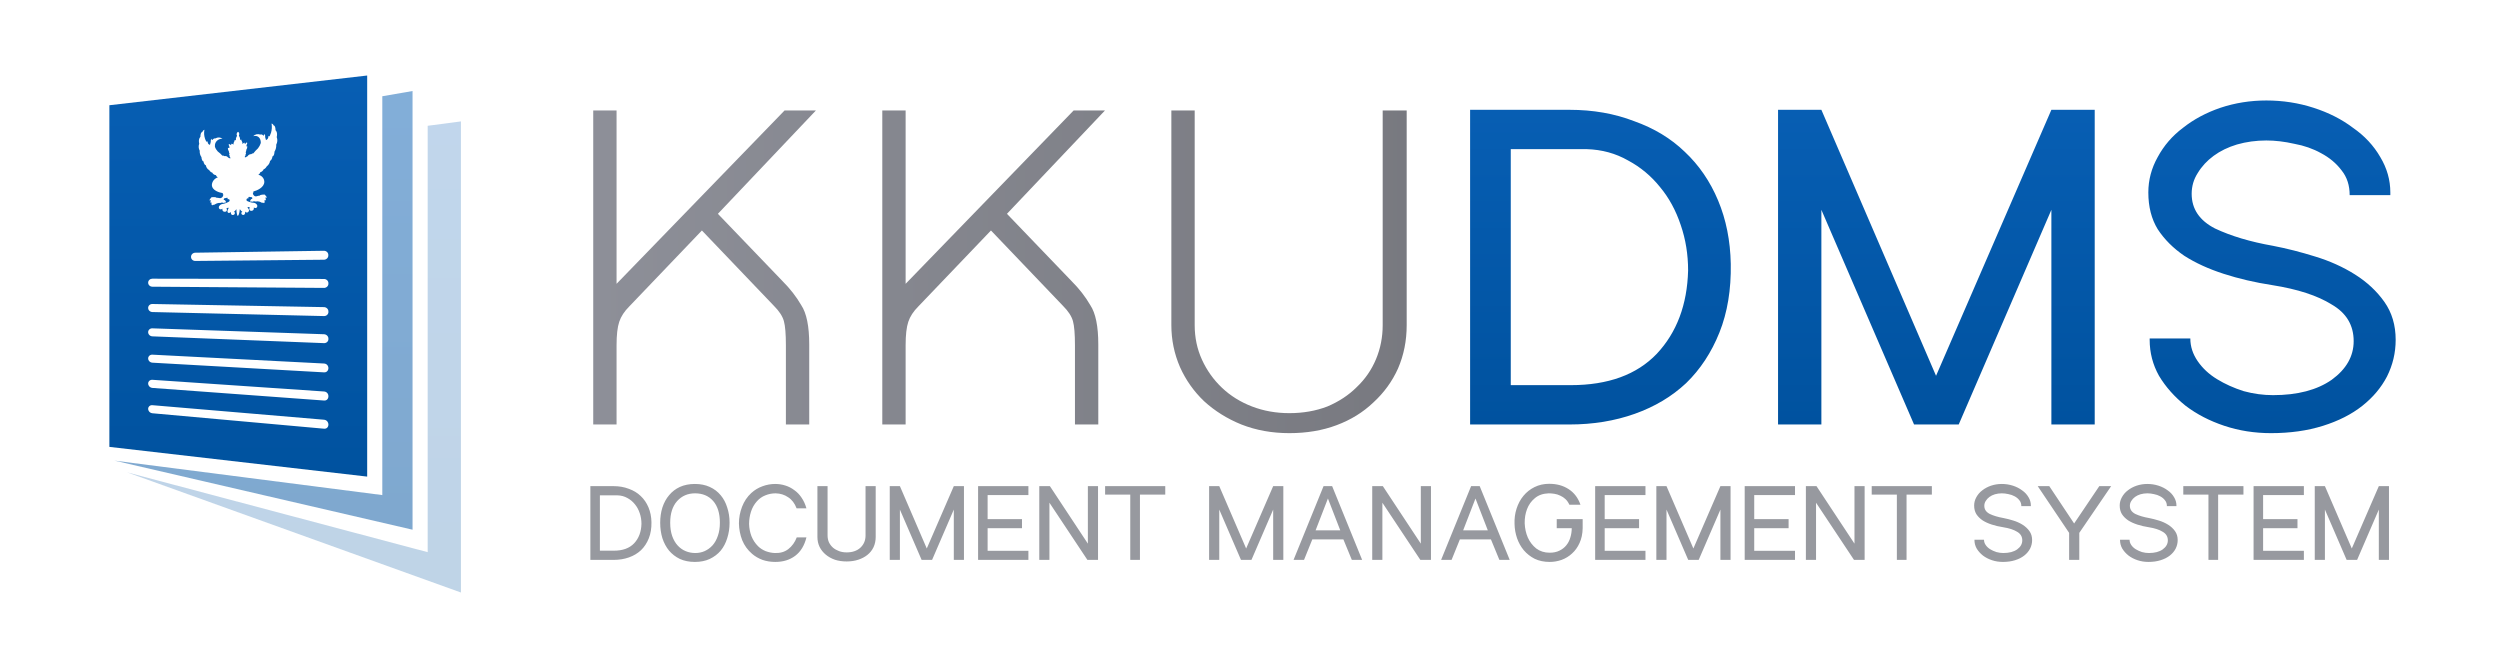 <svg width="960" height="256" viewBox="0 0 960 256" fill="none" xmlns="http://www.w3.org/2000/svg">
<g id="kku-dms_logo">
<path id="app_desc" opacity="0.75" d="M226.7 215V186.68H235.64C237.76 186.68 239.7 187.02 241.46 187.7C243.26 188.34 244.78 189.26 246.02 190.46C247.3 191.66 248.3 193.12 249.02 194.84C249.74 196.56 250.12 198.46 250.16 200.54C250.2 202.86 249.86 204.92 249.14 206.72C248.42 208.52 247.42 210.04 246.14 211.28C244.86 212.48 243.32 213.4 241.52 214.04C239.72 214.68 237.76 215 235.64 215H226.7ZM237.2 190.22H230.36V211.46H235.76C239.12 211.46 241.7 210.52 243.5 208.64C245.3 206.72 246.24 204.22 246.32 201.14C246.32 199.7 246.1 198.34 245.66 197.06C245.22 195.74 244.6 194.6 243.8 193.64C243 192.64 242.04 191.84 240.92 191.24C239.8 190.6 238.56 190.26 237.2 190.22ZM266.835 185.84C268.995 185.84 270.895 186.22 272.535 186.98C274.215 187.74 275.615 188.8 276.735 190.16C277.855 191.48 278.695 193.06 279.255 194.9C279.855 196.7 280.155 198.64 280.155 200.72C280.155 202.84 279.855 204.82 279.255 206.66C278.695 208.5 277.855 210.1 276.735 211.46C275.615 212.78 274.215 213.84 272.535 214.64C270.895 215.4 268.995 215.78 266.835 215.78C264.675 215.78 262.755 215.4 261.075 214.64C259.435 213.84 258.055 212.78 256.935 211.46C255.815 210.1 254.955 208.5 254.355 206.66C253.795 204.82 253.515 202.84 253.515 200.72C253.515 198.64 253.795 196.7 254.355 194.9C254.955 193.06 255.815 191.48 256.935 190.16C258.055 188.8 259.435 187.74 261.075 186.98C262.755 186.22 264.675 185.84 266.835 185.84ZM276.435 200.72C276.435 197.12 275.575 194.34 273.855 192.38C272.135 190.42 269.815 189.44 266.895 189.44C264.095 189.44 261.795 190.44 259.995 192.44C258.235 194.44 257.355 197.2 257.355 200.72C257.355 202.68 257.615 204.4 258.135 205.88C258.655 207.32 259.355 208.52 260.235 209.48C261.115 210.44 262.135 211.16 263.295 211.64C264.455 212.12 265.695 212.36 267.015 212.36C268.255 212.36 269.435 212.12 270.555 211.64C271.715 211.12 272.735 210.38 273.615 209.42C274.495 208.42 275.175 207.2 275.655 205.76C276.175 204.32 276.435 202.64 276.435 200.72ZM309.669 206.36C308.909 209.48 307.469 211.84 305.349 213.44C303.269 215 300.729 215.78 297.729 215.78C295.969 215.78 294.329 215.52 292.809 215C291.289 214.44 289.949 213.66 288.789 212.66C287.109 211.22 285.849 209.48 285.009 207.44C284.209 205.36 283.789 203.22 283.749 201.02C283.749 198.82 284.149 196.68 284.949 194.6C285.749 192.52 286.929 190.76 288.489 189.32C289.769 188.16 291.189 187.3 292.749 186.74C294.349 186.14 295.989 185.84 297.669 185.84C299.029 185.84 300.329 186.04 301.569 186.44C302.849 186.84 304.009 187.44 305.049 188.24C306.129 189 307.049 189.96 307.809 191.12C308.609 192.28 309.229 193.64 309.669 195.2H305.889C305.169 193.28 304.089 191.86 302.649 190.94C301.249 189.98 299.649 189.48 297.849 189.44C296.449 189.44 295.129 189.7 293.889 190.22C292.649 190.7 291.569 191.46 290.649 192.5C289.609 193.66 288.849 195 288.369 196.52C287.889 198.04 287.649 199.6 287.649 201.2C287.689 202.8 287.989 204.36 288.549 205.88C289.149 207.36 289.989 208.64 291.069 209.72C291.869 210.52 292.849 211.16 294.009 211.64C295.209 212.08 296.389 212.32 297.549 212.36C299.589 212.44 301.309 211.94 302.709 210.86C304.149 209.74 305.229 208.24 305.949 206.36H309.669ZM325.108 212.12C327.308 212.12 329.068 211.52 330.388 210.32C331.708 209.08 332.368 207.52 332.368 205.64V186.68H336.268V206.18C336.268 207.62 335.988 208.94 335.428 210.14C334.868 211.3 334.088 212.28 333.088 213.08C332.088 213.88 330.908 214.5 329.548 214.94C328.188 215.38 326.708 215.6 325.108 215.6C323.468 215.6 321.968 215.38 320.608 214.94C319.248 214.46 318.068 213.8 317.068 212.96C316.068 212.12 315.288 211.14 314.728 210.02C314.168 208.86 313.888 207.58 313.888 206.18V186.68H317.788V205.64C317.788 206.6 317.968 207.48 318.328 208.28C318.728 209.08 319.248 209.76 319.888 210.32C320.568 210.88 321.348 211.32 322.228 211.64C323.108 211.96 324.068 212.12 325.108 212.12ZM341.661 215V186.68H345.561L355.881 210.62L366.261 186.68H370.161V215H366.261V195.68L357.921 215H353.901L345.561 195.68V215H341.661ZM394.907 190.1H379.247V199.34H392.447V202.82H379.247V211.52H394.907V215H375.587V186.68H394.907V190.1ZM417.743 186.68H421.643V215H417.563L402.983 193.04V215H399.083V186.68H403.163L417.743 208.76V186.68ZM447.46 186.68V189.92H437.74V215H434.02V189.92H424.36V186.68H447.46ZM464.298 215V186.68H468.198L478.518 210.62L488.898 186.68H492.798V215H488.898V195.68L480.558 215H476.538L468.198 195.68V215H464.298ZM500.743 215H496.723L508.243 186.68H511.543L523.063 215H519.103L515.863 207.14H503.923L500.743 215ZM514.663 203.66L509.923 191.42L505.183 203.66H514.663ZM545.594 186.68H549.494V215H545.414L530.834 193.04V215H526.934V186.68H531.014L545.594 208.76V186.68ZM557.404 215H553.384L564.904 186.68H568.204L579.724 215H575.764L572.524 207.14H560.584L557.404 215ZM571.324 203.66L566.584 191.42L561.844 203.66H571.324ZM607.743 202.82C607.703 204.98 607.303 206.88 606.543 208.52C605.823 210.12 604.863 211.46 603.663 212.54C602.503 213.62 601.163 214.44 599.643 215C598.163 215.52 596.643 215.78 595.083 215.78C592.923 215.78 591.003 215.38 589.323 214.58C587.683 213.74 586.283 212.64 585.123 211.28C584.003 209.92 583.143 208.38 582.543 206.66C581.943 204.9 581.623 203.08 581.583 201.2C581.503 199.12 581.763 197.16 582.363 195.32C582.963 193.44 583.843 191.8 585.003 190.4C586.203 188.96 587.623 187.84 589.263 187.04C590.943 186.2 592.823 185.78 594.903 185.78C597.783 185.78 600.263 186.46 602.343 187.82C604.463 189.18 605.983 191.18 606.903 193.82H602.643C602.243 192.94 601.743 192.22 601.143 191.66C600.543 191.1 599.883 190.66 599.163 190.34C598.443 189.98 597.683 189.74 596.883 189.62C596.123 189.5 595.383 189.44 594.663 189.44C592.503 189.52 590.743 190.14 589.383 191.3C588.023 192.42 587.023 193.82 586.383 195.5C585.743 197.18 585.443 199 585.483 200.96C585.563 202.92 585.963 204.74 586.683 206.42C587.443 208.1 588.523 209.5 589.923 210.62C591.363 211.7 593.083 212.24 595.083 212.24C596.523 212.24 597.763 211.98 598.803 211.46C599.883 210.94 600.763 210.26 601.443 209.42C602.163 208.54 602.683 207.54 603.003 206.42C603.363 205.26 603.543 204.06 603.543 202.82H597.783V199.34H607.743V202.82ZM631.86 190.1H616.2V199.34H629.4V202.82H616.2V211.52H631.86V215H612.54V186.68H631.86V190.1ZM636.036 215V186.68H639.936L650.256 210.62L660.636 186.68H664.536V215H660.636V195.68L652.296 215H648.276L639.936 195.68V215H636.036ZM689.282 190.1H673.622V199.34H686.822V202.82H673.622V211.52H689.282V215H669.962V186.68H689.282V190.1ZM712.118 186.68H716.018V215H711.938L697.358 193.04V215H693.458V186.68H697.538L712.118 208.76V186.68ZM741.835 186.68V189.92H732.115V215H728.395V189.92H718.735V186.68H741.835ZM780.333 207.38C780.333 208.54 780.073 209.64 779.553 210.68C779.033 211.68 778.293 212.56 777.333 213.32C776.373 214.08 775.193 214.68 773.793 215.12C772.393 215.56 770.833 215.78 769.113 215.78C767.633 215.78 766.233 215.56 764.913 215.12C763.593 214.68 762.433 214.08 761.433 213.32C760.433 212.52 759.633 211.62 759.033 210.62C758.473 209.62 758.193 208.54 758.193 207.38V207.26H761.853C761.853 207.98 762.073 208.66 762.513 209.3C762.953 209.94 763.533 210.48 764.253 210.92C764.973 211.36 765.773 211.72 766.653 212C767.533 212.24 768.413 212.36 769.293 212.36C771.493 212.36 773.253 211.9 774.573 210.98C775.893 210.02 776.553 208.86 776.553 207.5C776.553 206.06 775.893 204.96 774.573 204.2C773.293 203.4 771.513 202.82 769.233 202.46C767.673 202.22 766.213 201.88 764.853 201.44C763.493 201 762.313 200.46 761.313 199.82C760.313 199.14 759.513 198.34 758.913 197.42C758.353 196.5 758.073 195.4 758.073 194.12C758.073 193 758.353 191.94 758.913 190.94C759.473 189.9 760.233 189.02 761.193 188.3C762.153 187.54 763.273 186.94 764.553 186.5C765.873 186.06 767.253 185.84 768.693 185.84C770.173 185.84 771.593 186.06 772.953 186.5C774.313 186.94 775.493 187.54 776.493 188.3C777.533 189.02 778.353 189.9 778.953 190.94C779.553 191.94 779.853 193 779.853 194.12V194.36H776.193C776.193 193.48 775.953 192.74 775.473 192.14C774.993 191.5 774.373 190.98 773.613 190.58C772.893 190.18 772.093 189.9 771.213 189.74C770.333 189.54 769.493 189.44 768.693 189.44C767.773 189.44 766.893 189.56 766.053 189.8C765.253 190.04 764.553 190.38 763.953 190.82C763.353 191.26 762.873 191.78 762.513 192.38C762.153 192.94 761.973 193.56 761.973 194.24C761.973 195.6 762.673 196.64 764.073 197.36C765.513 198.04 767.253 198.56 769.293 198.92C770.533 199.16 771.793 199.48 773.073 199.88C774.393 200.28 775.593 200.82 776.673 201.5C777.753 202.18 778.633 203 779.313 203.96C779.993 204.92 780.333 206.06 780.333 207.38ZM782.485 186.68H786.925L796.465 201.02L806.125 186.68H810.685L798.445 204.62V215H794.545V204.62L782.485 186.68ZM836.231 207.38C836.231 208.54 835.971 209.64 835.451 210.68C834.931 211.68 834.191 212.56 833.231 213.32C832.271 214.08 831.091 214.68 829.691 215.12C828.291 215.56 826.731 215.78 825.011 215.78C823.531 215.78 822.131 215.56 820.811 215.12C819.491 214.68 818.331 214.08 817.331 213.32C816.331 212.52 815.531 211.62 814.931 210.62C814.371 209.62 814.091 208.54 814.091 207.38V207.26H817.751C817.751 207.98 817.971 208.66 818.411 209.3C818.851 209.94 819.431 210.48 820.151 210.92C820.871 211.36 821.671 211.72 822.551 212C823.431 212.24 824.311 212.36 825.191 212.36C827.391 212.36 829.151 211.9 830.471 210.98C831.791 210.02 832.451 208.86 832.451 207.5C832.451 206.06 831.791 204.96 830.471 204.2C829.191 203.4 827.411 202.82 825.131 202.46C823.571 202.22 822.111 201.88 820.751 201.44C819.391 201 818.211 200.46 817.211 199.82C816.211 199.14 815.411 198.34 814.811 197.42C814.251 196.5 813.971 195.4 813.971 194.12C813.971 193 814.251 191.94 814.811 190.94C815.371 189.9 816.131 189.02 817.091 188.3C818.051 187.54 819.171 186.94 820.451 186.5C821.771 186.06 823.151 185.84 824.591 185.84C826.071 185.84 827.491 186.06 828.851 186.5C830.211 186.94 831.391 187.54 832.391 188.3C833.431 189.02 834.251 189.9 834.851 190.94C835.451 191.94 835.751 193 835.751 194.12V194.36H832.091C832.091 193.48 831.851 192.74 831.371 192.14C830.891 191.5 830.271 190.98 829.511 190.58C828.791 190.18 827.991 189.9 827.111 189.74C826.231 189.54 825.391 189.44 824.591 189.44C823.671 189.44 822.791 189.56 821.951 189.8C821.151 190.04 820.451 190.38 819.851 190.82C819.251 191.26 818.771 191.78 818.411 192.38C818.051 192.94 817.871 193.56 817.871 194.24C817.871 195.6 818.571 196.64 819.971 197.36C821.411 198.04 823.151 198.56 825.191 198.92C826.431 199.16 827.691 199.48 828.971 199.88C830.291 200.28 831.491 200.82 832.571 201.5C833.651 202.18 834.531 203 835.211 203.96C835.891 204.92 836.231 206.06 836.231 207.38ZM861.484 186.68V189.92H851.764V215H848.044V189.92H838.384V186.68H861.484ZM884.692 190.1H869.032V199.34H882.232V202.82H869.032V211.52H884.692V215H865.372V186.68H884.692V190.1ZM888.868 215V186.68H892.768L903.088 210.62L913.468 186.68H917.368V215H913.468V195.68L905.128 215H901.108L892.768 195.68V215H888.868Z" fill="#74777F"/>
<g id="app_name">
<path d="M236.76 163H227.8V42.424H236.76V108.984L301.272 42.424H313.304L275.672 82.104L300.504 107.96C303.405 110.861 305.795 113.933 307.672 117.176C309.72 120.248 310.744 125.283 310.744 132.28V163H301.784V132.536C301.784 128.269 301.528 125.197 301.016 123.32C300.504 121.443 299.224 119.48 297.176 117.432L269.528 88.504L241.624 117.688C239.747 119.565 238.467 121.528 237.784 123.576C237.101 125.624 236.76 128.611 236.76 132.536V163ZM347.76 163H338.8V42.424H347.76V108.984L412.272 42.424H424.304L386.672 82.104L411.504 107.96C414.405 110.861 416.795 113.933 418.672 117.176C420.72 120.248 421.744 125.283 421.744 132.28V163H412.784V132.536C412.784 128.269 412.528 125.197 412.016 123.32C411.504 121.443 410.224 119.48 408.176 117.432L380.528 88.504L352.624 117.688C350.747 119.565 349.467 121.528 348.784 123.576C348.101 125.624 347.76 128.611 347.76 132.536V163ZM495.112 158.648C500.403 158.648 505.267 157.795 509.704 156.088C514.141 154.211 517.896 151.736 520.968 148.664C524.211 145.592 526.685 142.008 528.392 137.912C530.099 133.816 530.952 129.464 530.952 124.856V42.424H540.168V124.856C540.168 130.829 539.059 136.376 536.84 141.496C534.621 146.445 531.464 150.797 527.368 154.552C523.443 158.307 518.749 161.208 513.288 163.256C507.827 165.304 501.768 166.328 495.112 166.328C488.456 166.328 482.312 165.219 476.68 163C471.219 160.781 466.44 157.795 462.344 154.04C458.419 150.285 455.347 145.933 453.128 140.984C450.909 135.864 449.8 130.488 449.8 124.856V42.424H458.76V124.856C458.76 129.635 459.699 134.072 461.576 138.168C463.453 142.264 466.013 145.848 469.256 148.92C472.499 151.992 476.339 154.381 480.776 156.088C485.213 157.795 489.992 158.648 495.112 158.648Z" fill="url(#paint0_linear_1319_1247)"/>
<path d="M564.52 163V42.168H602.664C611.709 42.168 619.987 43.619 627.496 46.52C635.176 49.251 641.661 53.176 646.952 58.296C652.413 63.416 656.68 69.645 659.752 76.984C662.824 84.323 664.445 92.429 664.616 101.304C664.787 111.203 663.336 119.992 660.264 127.672C657.192 135.352 652.925 141.837 647.464 147.128C642.003 152.248 635.432 156.173 627.752 158.904C620.072 161.635 611.709 163 602.664 163H564.52ZM609.32 57.272H580.136V147.896H603.176C617.512 147.896 628.52 143.885 636.2 135.864C643.88 127.672 647.891 117.005 648.232 103.864C648.232 97.72 647.293 91.917 645.416 86.456C643.539 80.824 640.893 75.96 637.48 71.864C634.067 67.597 629.971 64.184 625.192 61.624C620.413 58.893 615.123 57.443 609.32 57.272ZM682.77 163V42.168H699.41L743.442 144.312L787.73 42.168H804.37V163H787.73V80.568L752.146 163H734.994L699.41 80.568V163H682.77ZM919.936 130.488C919.936 135.437 918.827 140.131 916.608 144.568C914.389 148.835 911.232 152.589 907.136 155.832C903.04 159.075 898.005 161.635 892.032 163.512C886.059 165.389 879.403 166.328 872.064 166.328C865.749 166.328 859.776 165.389 854.144 163.512C848.512 161.635 843.563 159.075 839.296 155.832C835.029 152.419 831.616 148.579 829.056 144.312C826.667 140.045 825.472 135.437 825.472 130.488V129.976H841.088C841.088 133.048 842.027 135.949 843.904 138.68C845.781 141.411 848.256 143.715 851.328 145.592C854.4 147.469 857.813 149.005 861.568 150.2C865.323 151.224 869.077 151.736 872.832 151.736C882.219 151.736 889.728 149.773 895.36 145.848C900.992 141.752 903.808 136.803 903.808 131C903.808 124.856 900.992 120.163 895.36 116.92C889.899 113.507 882.304 111.032 872.576 109.496C865.92 108.472 859.691 107.021 853.888 105.144C848.085 103.267 843.051 100.963 838.784 98.232C834.517 95.331 831.104 91.917 828.544 87.992C826.155 84.067 824.96 79.373 824.96 73.912C824.96 69.133 826.155 64.611 828.544 60.344C830.933 55.907 834.176 52.152 838.272 49.08C842.368 45.837 847.147 43.277 852.608 41.4C858.24 39.523 864.128 38.584 870.272 38.584C876.587 38.584 882.645 39.523 888.448 41.4C894.251 43.277 899.285 45.837 903.552 49.08C907.989 52.152 911.488 55.907 914.048 60.344C916.608 64.611 917.888 69.133 917.888 73.912V74.936H902.272C902.272 71.181 901.248 68.024 899.2 65.464C897.152 62.733 894.507 60.515 891.264 58.808C888.192 57.101 884.779 55.907 881.024 55.224C877.269 54.371 873.685 53.944 870.272 53.944C866.347 53.944 862.592 54.456 859.008 55.48C855.595 56.504 852.608 57.955 850.048 59.832C847.488 61.709 845.44 63.928 843.904 66.488C842.368 68.877 841.6 71.523 841.6 74.424C841.6 80.227 844.587 84.664 850.56 87.736C856.704 90.637 864.128 92.856 872.832 94.392C878.123 95.416 883.499 96.781 888.96 98.488C894.592 100.195 899.712 102.499 904.32 105.4C908.928 108.301 912.683 111.8 915.584 115.896C918.485 119.992 919.936 124.856 919.936 130.488Z" fill="url(#paint1_linear_1319_1247)"/>
</g>
<g id="app_icon" clip-path="url(#clip0_1319_1247)">
<path id="icon_layer3" opacity="0.25" d="M48.783 181.376L164.225 212.033V48.302L177 46.621V227.525L48.783 181.376Z" fill="url(#paint2_linear_1319_1247)"/>
<path id="icon_layer2" opacity="0.5" d="M44.009 176.889L146.804 190.11V36.959L158.418 34.95V203.408L44.009 176.889Z" fill="url(#paint3_linear_1319_1247)"/>
<path id="icon_layer1" fill-rule="evenodd" clip-rule="evenodd" d="M42 171.605V40.409L140.997 29V183.014L42 171.605ZM77.736 50.628C77.736 50.628 76.958 50.682 76.958 52.56C76.958 52.56 76.04 53.292 76.505 55.202C76.335 55.633 76.264 56.094 76.296 56.553C76.328 57.012 76.463 57.459 76.691 57.866C76.613 58.743 76.85 59.62 77.364 60.355C77.364 60.355 77.422 61.895 78.142 61.971C78.142 61.971 78.247 63.216 79.06 63.489C79.11 63.866 79.25 64.227 79.469 64.547C79.688 64.866 79.981 65.135 80.326 65.334C80.326 65.334 80.837 66.196 81.487 66.262C81.616 66.536 81.819 66.774 82.076 66.952C82.332 67.13 82.634 67.242 82.951 67.277C82.989 67.459 83.077 67.629 83.205 67.77C83.333 67.911 83.497 68.02 83.682 68.085C83.033 68.299 82.467 68.689 82.053 69.206C81.64 69.723 81.398 70.343 81.359 70.989C81.359 73.14 84.251 73.98 85.587 74.155C85.587 74.155 85.378 74.679 85.784 74.679C85.714 74.811 85.682 74.958 85.692 75.105C85.726 75.29 85.146 76.328 84.193 76.055C83.856 75.973 83.508 75.936 83.16 75.945C83.16 75.945 82.997 75.683 82.231 75.694C82.109 75.696 81.997 75.695 81.895 75.695C81.356 75.691 81.089 75.689 81.011 76.066C80.837 76.166 80.697 76.31 80.606 76.482C80.516 76.654 80.479 76.846 80.5 77.037C80.5 77.037 80.965 76.862 81.046 76.862C80.834 77.161 80.755 77.525 80.825 77.878L81.301 77.769C81.301 77.769 80.941 78.555 81.51 78.861L81.754 78.675C81.754 78.675 82.428 78.675 82.649 78.413C83.052 78.149 83.519 77.984 84.007 77.933C84.382 77.993 84.767 77.943 85.111 77.79C85.264 77.732 85.386 77.781 85.518 77.835C85.707 77.911 85.917 77.996 86.272 77.79C86.272 77.79 86.644 77.692 86.772 77.79C86.801 77.672 86.793 77.549 86.75 77.435C86.707 77.321 86.63 77.221 86.528 77.146C86.528 77.146 86.586 76.819 86.098 76.819C85.819 76.808 85.715 76.186 86.481 76.066C86.481 76.066 87.039 76.12 87.143 75.869C87.174 75.912 87.219 75.946 87.271 75.966C87.322 75.985 87.379 75.989 87.434 75.978C87.367 76.147 87.367 76.333 87.434 76.502C87.434 76.502 88.014 76.338 88.142 76.743C88.27 77.146 88.061 77.397 87.585 77.616C87.114 77.862 86.616 78.056 86.098 78.195C85.976 78.222 85.854 78.243 85.734 78.265C85.193 78.36 84.676 78.45 84.182 79.112C84.07 79.277 84.016 79.471 84.027 79.666C84.037 79.862 84.112 80.049 84.24 80.203C84.32 80.275 84.415 80.329 84.519 80.363C84.624 80.397 84.734 80.409 84.844 80.4C84.954 80.391 85.06 80.36 85.156 80.309C85.252 80.258 85.336 80.189 85.401 80.105C85.401 80.105 85.146 81.328 86.377 81.328C87.399 81.284 87.178 80.083 86.922 79.996C86.922 79.996 87.108 79.788 87.84 79.788C87.76 79.91 87.701 80.043 87.666 80.181C87.666 80.181 87.062 81.131 87.515 81.612C87.968 82.092 88.676 81.404 88.676 81.404C88.676 81.404 88.456 82.561 89.408 82.572C89.537 82.571 89.663 82.541 89.776 82.484C89.89 82.427 89.987 82.346 90.06 82.246C90.133 82.147 90.179 82.032 90.195 81.912C90.211 81.792 90.196 81.67 90.151 81.557C90.128 81.492 89.907 81.317 89.78 81.404C90.174 81.095 90.512 80.726 90.778 80.312C90.778 80.312 90.778 82.42 91.313 82.944C91.986 82.409 92.091 80.312 92.091 80.312C92.354 80.731 92.697 81.101 93.101 81.404C92.973 81.328 92.718 81.524 92.718 81.59C92.669 81.701 92.652 81.822 92.668 81.941C92.684 82.06 92.732 82.173 92.808 82.27C92.884 82.366 92.985 82.443 93.101 82.492C93.218 82.541 93.346 82.561 93.473 82.551C94.332 82.398 94.135 81.23 94.135 81.23C94.135 81.23 94.716 82.016 95.366 81.35C96.016 80.684 95.203 79.909 95.203 79.909C95.175 79.771 95.116 79.641 95.029 79.526C95.761 79.417 95.947 79.657 95.947 79.657C95.691 79.767 95.482 80.968 96.504 80.968C97.735 80.913 97.468 79.647 97.468 79.647C97.542 79.722 97.632 79.782 97.732 79.823C97.832 79.865 97.939 79.886 98.049 79.886C98.158 79.886 98.266 79.865 98.366 79.823C98.466 79.782 98.555 79.722 98.629 79.647C98.743 79.484 98.803 79.295 98.803 79.101C98.803 78.907 98.743 78.717 98.629 78.555C98.126 77.918 97.599 77.873 97.048 77.825H97.048C96.937 77.815 96.826 77.805 96.713 77.79C96.2 77.693 95.701 77.54 95.227 77.332C94.762 77.157 94.541 76.994 94.681 76.502C94.82 76.011 95.377 76.197 95.377 76.197C95.449 76.025 95.449 75.834 95.377 75.662C95.434 75.667 95.491 75.657 95.54 75.632C95.59 75.606 95.631 75.567 95.656 75.52C95.772 75.771 96.318 75.662 96.318 75.662C97.085 75.705 96.98 76.393 96.701 76.393C96.272 76.448 96.272 76.764 96.272 76.764C96.17 76.846 96.094 76.952 96.053 77.072C96.012 77.191 96.007 77.319 96.04 77.441C96.156 77.365 96.527 77.365 96.527 77.365C96.847 77.53 97.046 77.441 97.23 77.358C97.375 77.293 97.51 77.232 97.689 77.299C98.064 77.423 98.474 77.423 98.85 77.299C99.335 77.309 99.808 77.441 100.22 77.681C100.441 77.921 101.022 77.867 101.115 77.856C101.208 77.845 101.347 78.031 101.347 78.031C101.753 77.774 101.639 77.322 101.574 77.065C101.548 76.961 101.529 76.889 101.556 76.874C101.649 76.819 102.044 76.939 102.044 76.939C102.085 76.752 102.086 76.558 102.046 76.371C102.006 76.183 101.927 76.005 101.812 75.847C102.004 75.868 102.192 75.915 102.369 75.989C102.393 75.798 102.358 75.605 102.267 75.432C102.176 75.26 102.034 75.115 101.858 75.017C101.8 74.643 101.513 74.674 100.972 74.732C100.866 74.743 100.752 74.756 100.627 74.766C99.86 74.832 99.698 75.127 99.698 75.127C99.344 75.147 98.996 75.217 98.664 75.334C97.724 75.705 97.166 74.701 97.166 74.504C97.176 74.361 97.144 74.217 97.073 74.09C97.48 74.002 97.282 73.533 97.282 73.533C98.606 73.216 101.498 72.004 101.498 69.821C101.492 69.188 101.259 68.576 100.838 68.083C100.417 67.59 99.831 67.244 99.175 67.102C99.363 67.011 99.526 66.881 99.652 66.722C99.779 66.563 99.866 66.38 99.907 66.185C100.216 66.087 100.498 65.927 100.735 65.715C100.972 65.504 101.157 65.247 101.277 64.962C101.939 64.831 102.439 63.871 102.439 63.871C103.139 63.357 103.594 62.603 103.705 61.775C104.518 61.382 104.622 60.06 104.622 60.06C105.4 59.875 105.4 58.248 105.4 58.248C105.91 57.43 106.145 56.486 106.074 55.541C106.316 55.099 106.458 54.614 106.49 54.118C106.522 53.622 106.443 53.125 106.26 52.658C106.724 50.617 105.807 50.027 105.807 50.027C105.772 48.062 105.04 48.139 105.04 48.139C104.993 47.967 104.897 47.811 104.762 47.688C104.626 47.564 104.458 47.478 104.274 47.44C104.481 48.615 104.413 49.818 104.076 50.966C103.949 51.373 103.79 51.771 103.6 52.156L103.472 52.374C103.448 52.352 103.419 52.334 103.387 52.323C103.355 52.312 103.321 52.307 103.287 52.309C103.202 52.297 103.116 52.297 103.031 52.309C103.084 52.615 103.024 52.929 102.861 53.199C102.699 53.469 102.443 53.679 102.137 53.794C102.096 53.594 102.042 53.397 101.974 53.204C101.87 52.957 101.815 52.695 101.812 52.429V52.112V51.981C101.765 51.654 101.359 51.512 101.359 51.512C101.388 51.664 101.388 51.819 101.359 51.971C101.324 52.069 101.115 52.069 101.115 52.069C100.546 51.381 99.953 51.676 99.953 51.676C99.492 51.5 98.983 51.463 98.499 51.571C98.014 51.678 97.577 51.925 97.247 52.276C99.303 51.796 100.139 53.335 100.139 54.678C100.145 54.765 100.145 54.853 100.139 54.94C99.911 55.672 99.545 56.36 99.059 56.971C98.408 57.554 97.817 58.194 97.294 58.881C97.146 58.869 96.997 58.891 96.859 58.944C96.722 58.997 96.6 59.08 96.504 59.187C96.2 59.18 95.9 59.255 95.64 59.404C95.381 59.553 95.172 59.77 95.041 60.028C94.785 60.006 94.437 60.399 94.437 60.399H94.019V60.093C94.119 60 94.197 59.887 94.247 59.763C94.297 59.638 94.318 59.505 94.309 59.373V59.165C94.366 59.128 94.412 59.077 94.44 59.017C94.469 58.958 94.48 58.892 94.472 58.827C94.467 58.7 94.414 58.58 94.321 58.488C94.476 58.239 94.564 57.958 94.576 57.669V57.538C94.85 57.143 94.987 56.678 94.971 56.206C94.971 56.141 94.588 56.206 94.588 56.206C94.657 55.794 94.778 55.391 94.948 55.006V54.864C94.948 54.864 94.634 54.503 94.39 54.962C94.146 55.42 93.984 55.3 93.984 55.3C93.974 55.137 93.974 54.973 93.984 54.809C93.648 54.772 93.35 55.066 93.198 55.217C93.129 55.285 93.09 55.323 93.09 55.289V54.995C93.097 54.729 93.02 54.466 92.869 54.241C92.736 54.035 92.652 53.804 92.625 53.565C92.393 53.499 92.16 53.816 92.16 53.816V53.499C92.172 53.368 92.172 53.237 92.16 53.106C92.118 52.871 92.032 52.646 91.905 52.44C91.668 52.076 91.754 51.889 91.832 51.717C91.87 51.636 91.905 51.559 91.905 51.468C91.8 50.802 91.464 50.584 91.371 50.628C91.278 50.671 90.953 50.879 90.848 51.567C90.848 51.657 90.883 51.728 90.921 51.801C90.999 51.958 91.085 52.129 90.848 52.538C90.717 52.754 90.63 52.991 90.593 53.237C90.576 53.367 90.576 53.499 90.593 53.63V53.947C90.593 53.947 90.36 53.685 90.128 53.772C90.1 54.025 90.017 54.271 89.884 54.492C89.736 54.731 89.66 55.002 89.663 55.279C89.658 55.373 89.658 55.468 89.663 55.562C89.56 55.439 89.424 55.344 89.269 55.286C89.114 55.229 88.946 55.211 88.781 55.235C88.79 55.402 88.79 55.57 88.781 55.737C88.781 55.737 88.514 55.715 88.363 55.464C88.212 55.213 87.805 55.464 87.805 55.464V55.617C87.976 55.965 88.097 56.332 88.165 56.709C88.165 56.709 87.782 56.742 87.782 56.807H87.526C87.492 57.255 87.618 57.701 87.886 58.073C87.881 58.117 87.881 58.161 87.886 58.204C87.897 58.476 87.985 58.74 88.142 58.969C88.062 59.076 88.011 59.2 87.991 59.329C87.981 59.392 87.993 59.457 88.024 59.514C88.055 59.57 88.105 59.617 88.165 59.646C88.157 59.715 88.157 59.784 88.165 59.853C88.153 59.978 88.173 60.104 88.223 60.22C88.274 60.336 88.353 60.438 88.456 60.519V60.825H88.235C88.235 60.825 87.886 60.497 87.643 60.563C87.504 60.321 87.284 60.13 87.017 60.019C86.75 59.908 86.451 59.884 86.168 59.951C86.066 59.857 85.939 59.79 85.8 59.757C85.661 59.724 85.515 59.727 85.378 59.766C84.859 59.174 84.271 58.639 83.624 58.172C83.128 57.647 82.756 57.029 82.532 56.359C82.527 56.279 82.527 56.199 82.532 56.119C82.495 55.747 82.544 55.372 82.675 55.019C82.806 54.666 83.016 54.344 83.292 54.074C83.567 53.805 83.902 53.594 84.272 53.457C84.642 53.32 85.039 53.26 85.436 53.281C85.061 52.986 84.594 52.814 84.106 52.79C83.618 52.766 83.135 52.893 82.73 53.15C82.73 53.15 82.138 52.964 81.569 53.717C81.569 53.717 81.325 53.837 81.325 53.717C81.308 53.572 81.308 53.426 81.325 53.281C81.227 53.337 81.142 53.411 81.076 53.5C81.01 53.588 80.964 53.688 80.941 53.794C80.936 53.841 80.936 53.889 80.941 53.936V54.241C80.935 54.502 80.884 54.76 80.79 55.006C80.724 55.206 80.67 55.41 80.628 55.617C80.628 55.617 79.734 55.519 79.734 54.34C79.649 54.33 79.563 54.33 79.478 54.34C79.409 54.359 79.346 54.393 79.292 54.438L79.176 54.252C78.972 53.907 78.812 53.541 78.7 53.16C78.347 52.078 78.279 50.932 78.502 49.82C78.318 49.891 78.153 50.001 78.02 50.141C77.887 50.281 77.79 50.447 77.736 50.628ZM125.98 163.712C126.066 163.503 126.109 163.281 126.108 163.057V163.035C126.108 162.804 126.065 162.575 125.98 162.358C125.883 162.05 125.693 161.775 125.433 161.566C125.174 161.357 124.855 161.222 124.517 161.179L58.48 155.589C58.175 155.56 57.868 155.624 57.604 155.771C57.341 155.918 57.135 156.142 57.017 156.408C56.932 156.59 56.889 156.787 56.889 156.986C56.889 157.196 56.932 157.404 57.017 157.598C57.13 157.889 57.327 158.145 57.585 158.338C57.843 158.53 58.153 158.652 58.48 158.69L124.517 164.629C124.835 164.655 125.154 164.579 125.42 164.412C125.686 164.245 125.884 163.998 125.98 163.712ZM126.108 152.205C126.109 152.432 126.066 152.658 125.98 152.871C125.884 153.159 125.688 153.409 125.422 153.579C125.156 153.749 124.837 153.831 124.517 153.809L58.48 148.962C58.152 148.927 57.841 148.806 57.582 148.613C57.324 148.42 57.128 148.163 57.017 147.87C56.933 147.68 56.89 147.476 56.889 147.27C56.889 147.067 56.932 146.867 57.017 146.68C57.136 146.413 57.341 146.188 57.604 146.037C57.866 145.886 58.173 145.817 58.48 145.84L124.517 150.338C124.846 150.37 125.158 150.49 125.417 150.684C125.676 150.877 125.872 151.136 125.98 151.429C126.063 151.647 126.106 151.876 126.108 152.106V152.205ZM125.98 142.018C126.065 141.809 126.108 141.587 126.108 141.363C126.108 141.133 126.065 140.903 125.98 140.687C125.877 140.39 125.683 140.128 125.423 139.934C125.163 139.74 124.848 139.622 124.517 139.595L58.48 136.189C58.171 136.173 57.865 136.247 57.603 136.402C57.341 136.556 57.136 136.783 57.017 137.051C56.933 137.238 56.89 137.438 56.889 137.641C56.89 137.85 56.933 138.058 57.017 138.252C57.136 138.532 57.337 138.776 57.595 138.955C57.853 139.134 58.16 139.242 58.48 139.267L124.517 142.99C124.84 143.002 125.159 142.913 125.423 142.737C125.688 142.562 125.883 142.309 125.98 142.018ZM124.517 121.373L58.48 119.823C58.049 119.803 57.642 119.628 57.346 119.333C57.049 119.037 56.886 118.646 56.889 118.24C56.886 118.042 56.925 117.846 57.004 117.663C57.082 117.479 57.199 117.312 57.347 117.172C57.496 117.032 57.672 116.921 57.867 116.845C58.061 116.77 58.27 116.732 58.48 116.733L124.517 117.934C124.959 117.973 125.37 118.168 125.665 118.48C125.96 118.792 126.119 119.198 126.108 119.616C126.135 119.831 126.115 120.049 126.048 120.257C125.982 120.464 125.87 120.656 125.721 120.821C125.572 120.987 125.387 121.121 125.18 121.216C124.973 121.311 124.747 121.364 124.517 121.373ZM58.48 110.096L124.517 110.554C124.741 110.54 124.96 110.485 125.162 110.391C125.363 110.297 125.543 110.167 125.691 110.008C125.839 109.849 125.952 109.663 126.023 109.463C126.095 109.263 126.124 109.051 126.108 108.84C126.137 108.415 125.986 107.996 125.688 107.675C125.39 107.354 124.969 107.157 124.517 107.126L58.48 107.017C58.054 107.023 57.648 107.186 57.349 107.473C57.051 107.759 56.886 108.145 56.889 108.545C56.886 108.948 57.051 109.336 57.348 109.626C57.645 109.915 58.052 110.084 58.48 110.096ZM124.517 99.735L74.984 100.204C74.766 100.206 74.552 100.166 74.351 100.088C74.151 100.01 73.969 99.894 73.818 99.748C73.666 99.603 73.547 99.43 73.468 99.24C73.389 99.05 73.351 98.847 73.358 98.643C73.345 98.233 73.505 97.834 73.803 97.534C74.1 97.233 74.512 97.055 74.949 97.038L124.482 96.296C124.706 96.308 124.925 96.362 125.126 96.455C125.328 96.547 125.508 96.677 125.656 96.835C125.804 96.993 125.917 97.178 125.988 97.378C126.06 97.578 126.089 97.789 126.073 97.999C126.102 98.421 125.957 98.838 125.667 99.162C125.377 99.485 124.964 99.691 124.517 99.735ZM58.48 129.158L124.517 131.767C124.738 131.762 124.956 131.714 125.157 131.627C125.358 131.541 125.539 131.417 125.687 131.262C125.836 131.108 125.95 130.928 126.022 130.731C126.094 130.534 126.124 130.326 126.108 130.118C126.134 129.688 125.984 129.265 125.688 128.935C125.392 128.606 124.973 128.397 124.517 128.35L58.48 126.079C58.271 126.073 58.064 126.107 57.869 126.179C57.675 126.25 57.498 126.358 57.349 126.496C57.201 126.634 57.083 126.798 57.004 126.98C56.925 127.162 56.886 127.356 56.889 127.553C56.888 127.96 57.052 128.353 57.347 128.651C57.643 128.949 58.048 129.13 58.48 129.158Z" fill="url(#paint4_linear_1319_1247)"/>
</g>
</g>
<defs>
<linearGradient id="paint0_linear_1319_1247" x1="215" y1="102.5" x2="929" y2="102.5" gradientUnits="userSpaceOnUse">
<stop stop-color="#8E9099"/>
<stop offset="1" stop-color="#5E5E62"/>
</linearGradient>
<linearGradient id="paint1_linear_1319_1247" x1="572" y1="42" x2="572" y2="163" gradientUnits="userSpaceOnUse">
<stop stop-color="#075EB3"/>
<stop offset="1" stop-color="#00529F"/>
</linearGradient>
<linearGradient id="paint2_linear_1319_1247" x1="112.891" y1="46.621" x2="112.891" y2="227.525" gradientUnits="userSpaceOnUse">
<stop stop-color="#075EB3"/>
<stop offset="1" stop-color="#00529F"/>
</linearGradient>
<linearGradient id="paint3_linear_1319_1247" x1="101.213" y1="34.95" x2="101.213" y2="203.408" gradientUnits="userSpaceOnUse">
<stop stop-color="#075EB3"/>
<stop offset="1" stop-color="#00529F"/>
</linearGradient>
<linearGradient id="paint4_linear_1319_1247" x1="91.498" y1="29" x2="91.498" y2="183.014" gradientUnits="userSpaceOnUse">
<stop stop-color="#075EB3"/>
<stop offset="1" stop-color="#00529F"/>
</linearGradient>
<clipPath id="clip0_1319_1247">
<rect width="135" height="198.588" fill="white" transform="translate(42 29)"/>
</clipPath>
</defs>
</svg>

